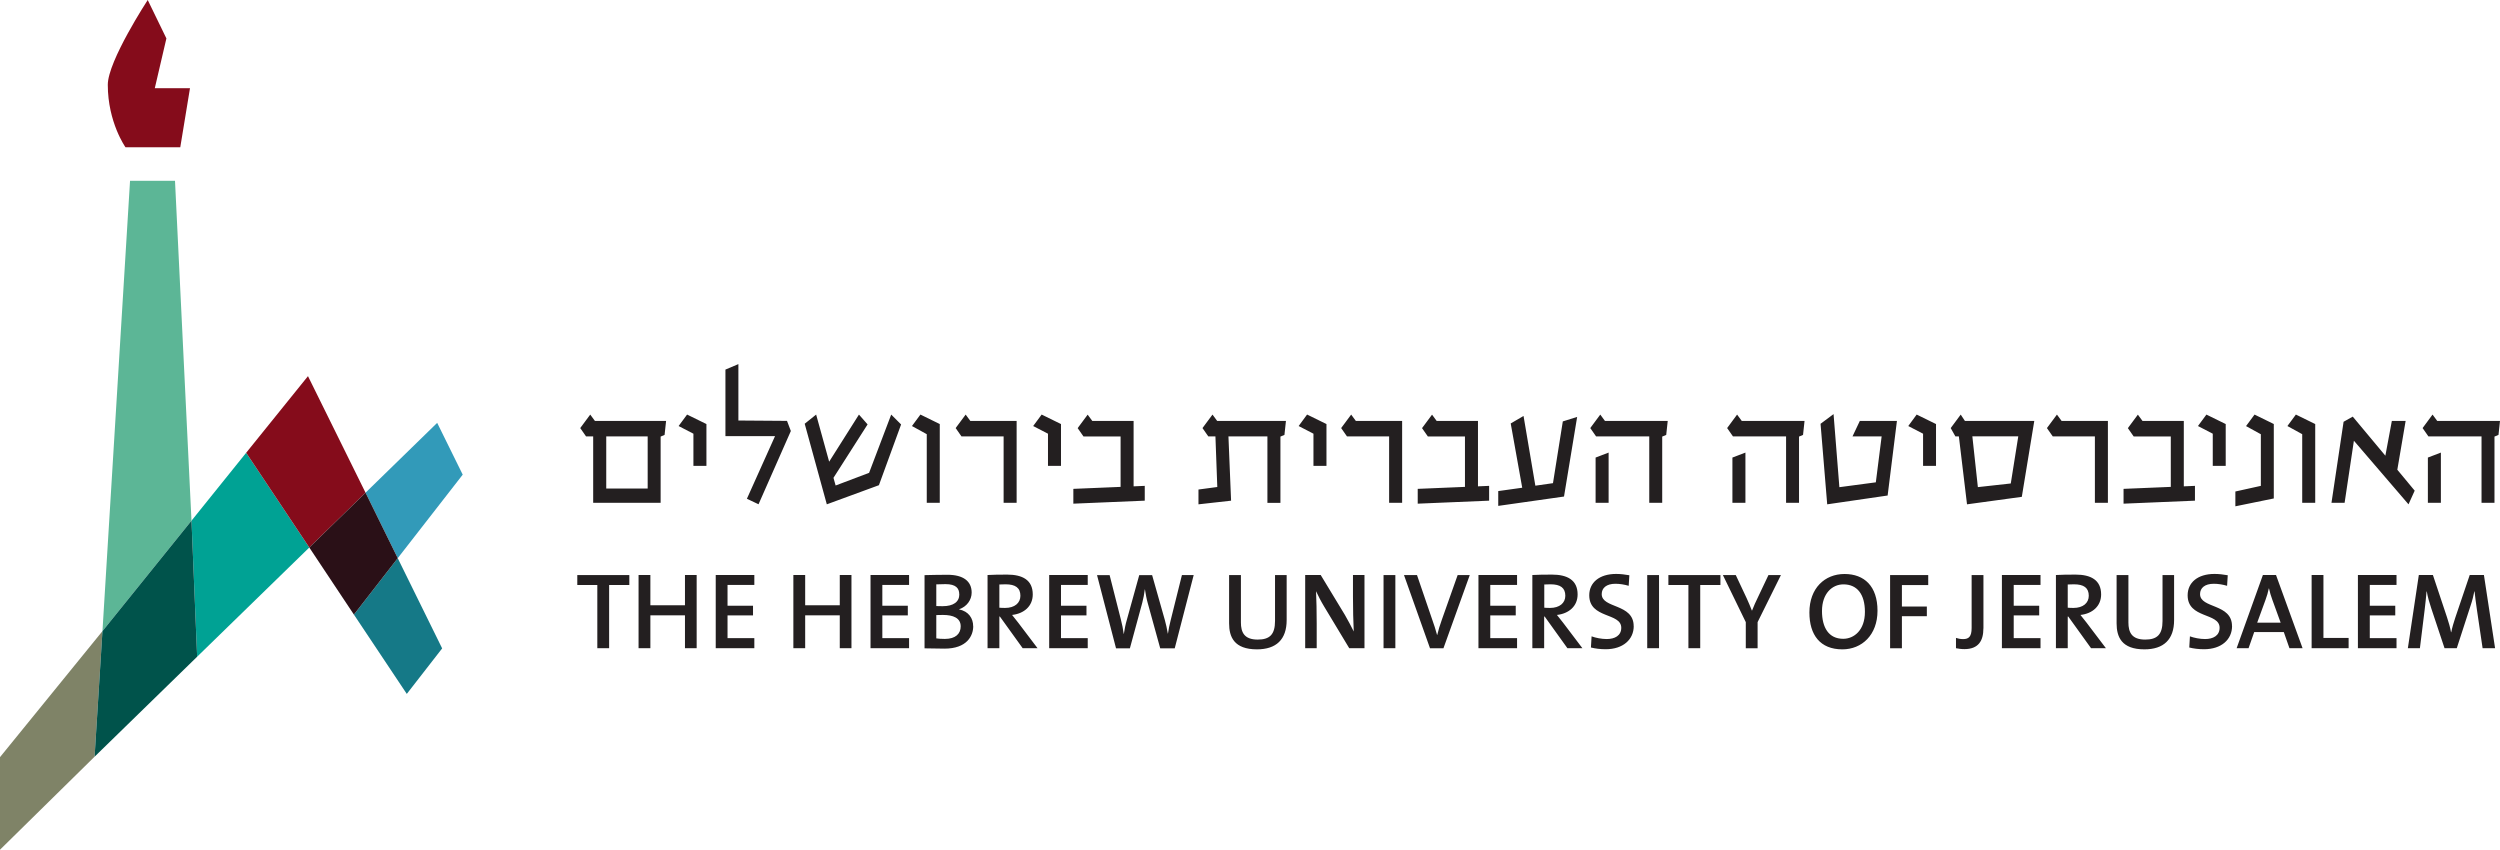 <?xml version="1.0" encoding="UTF-8"?>
<svg id="Ebene_1" data-name="Ebene 1" xmlns="http://www.w3.org/2000/svg" viewBox="0 0 416.99 141.73">
  <defs>
    <style>
      .cls-1 {
        fill: #850c1b;
      }

      .cls-2 {
        fill: #231f20;
      }

      .cls-3 {
        fill: #00534b;
      }

      .cls-4 {
        fill: #7f8367;
      }

      .cls-5 {
        fill: #2a1017;
      }

      .cls-6 {
        fill: #329ab9;
      }

      .cls-7 {
        fill: #00a294;
      }

      .cls-8 {
        fill: #157987;
      }

      .cls-9 {
        fill: #5cb696;
      }
    </style>
  </defs>
  <path class="cls-2" d="M407.13,75.48v8.39h-2.17v-7.55l2.17-.83ZM405.05,72.79h8.86v11.08h2.16v-11.05l.67-.28.25-2.33h-10.47l-.78-1.06-1.66,2.25.97,1.39ZM399.86,78.37l1.39-8.16h-2.3l-1.08,5.8-5.44-6.52-1.53.86-2.02,13.52h2.19l1.55-10.36,9.11,10.61,1.03-2.28-2.88-3.47ZM382.95,69.15l3.22,1.58v13.13h-2.17v-11.44l-2.47-1.36,1.42-1.92ZM379.26,70.73v12.41l-6.41,1.31v-2.47l4.25-.94v-8.61l-2.47-1.36,1.42-1.92,3.22,1.58ZM368.02,69.15l3.22,1.58v6.97h-2.16v-5.36l-2.47-1.28,1.42-1.92ZM356.58,69.15l.78,1.06h6.89v10.91l1.86-.08v2.47l-11.91.5v-2.47l7.88-.33v-8.41h-6.19l-.97-1.39,1.67-2.25ZM342.39,72.79l-.97-1.39,1.67-2.25.78,1.06h7.72v13.66h-2.17v-11.08h-7.03ZM335.39,80.64l1.25-7.86h-7.66l.92,8.47,5.5-.61ZM327.73,70.21h11.58l-2.08,12.66-9.14,1.25-1.36-11.33h-.58l-.78-1.39,1.67-2.25.7,1.06ZM319.7,69.15l3.22,1.58v6.97h-2.16v-5.36l-2.47-1.28,1.41-1.92ZM303.66,70.68l1.11,13.44,10.08-1.47,1.55-12.44h-6.19l-1.22,2.58h4.86l-.97,7.66-6.08.81-.97-12.19-2.16,1.61ZM291.13,75.48v8.39h-2.17v-7.55l2.17-.83ZM289.05,72.79h8.86v11.08h2.16v-11.05l.67-.28.25-2.33h-10.47l-.78-1.06-1.66,2.25.97,1.39ZM268.31,75.48v8.39h-2.17v-7.55l2.17-.83ZM266.23,72.79h8.86v11.08h2.16v-11.05l.67-.28.25-2.33h-10.47l-.78-1.06-1.67,2.25.97,1.39ZM263.06,69.54l-2.39.75-1.64,10.3-2.94.42-1.97-11.63-2.14,1.25,1.92,10.72-4,.56v2.47l10.97-1.56,2.19-13.27ZM238.85,69.15l.78,1.06h6.89v10.91l1.86-.08v2.47l-11.91.5v-2.47l7.88-.33v-8.41h-6.19l-.97-1.39,1.67-2.25ZM224.67,72.79l-.97-1.39,1.67-2.25.78,1.06h7.72v13.66h-2.17v-11.08h-7.02ZM218.03,69.15l3.22,1.58v6.97h-2.17v-5.36l-2.47-1.28,1.41-1.92ZM201.54,72.79h1.19l.31,8.44-3.14.42v2.47l5.44-.61-.44-10.72h6.5v11.08h2.17v-11.05l.67-.28.25-2.33h-11.47l-.78-1.06-1.67,2.25.97,1.39ZM181.41,69.15l.78,1.06h6.89v10.91l1.86-.08v2.47l-11.91.5v-2.47l7.88-.33v-8.41h-6.19l-.97-1.39,1.67-2.25ZM173.75,69.15l3.22,1.58v6.97h-2.17v-5.36l-2.47-1.28,1.42-1.92ZM160.37,72.79l-.97-1.39,1.67-2.25.78,1.06h7.72v13.66h-2.17v-11.08h-7.02ZM153.53,69.15l3.22,1.58v13.13h-2.17v-11.44l-2.47-1.36,1.42-1.92ZM148.65,69.15l-3.69,9.72-5.58,2.11-.36-1.28,5.69-8.91-1.44-1.64-4.97,7.86-2.17-7.86-1.91,1.53,3.69,13.44,8.69-3.19,3.7-10.13-1.64-1.64ZM120.99,61.65l2.17-.92v9.41l8.11.06.64,1.69-5.39,12.22-1.94-.92,4.69-10.44h-8.27v-11.11ZM114.61,69.15l3.22,1.58v6.97h-2.17v-5.36l-2.47-1.28,1.42-1.92ZM108.03,81.48h-6.91v-8.69h6.91v8.69ZM111.11,70.21h-11.88l-.78-1.06-1.67,2.25.97,1.39h1.19v11.08h11.25v-11.05l.66-.28.25-2.33Z"/>
  <g>
    <path class="cls-2" d="M416.17,108.12l-1.86-12.21h-2.37l-2.41,7.12c-.29.9-.49,1.52-.67,2.42h-.04c-.14-.8-.38-1.61-.67-2.49l-2.35-7.05h-2.35l-1.83,12.21h2.01l.78-6.31c.13-1.16.25-2.11.33-3.16h.04c.14.89.45,1.94.77,2.89l2.19,6.58h2.04l2.3-7.09c.31-.9.49-1.7.63-2.39h.04c.09.8.18,1.68.38,2.99l.96,6.49h2.08ZM399.73,108.12v-1.68h-4.46v-3.8h4.25v-1.61h-4.25v-3.47h4.46v-1.65h-6.44v12.21h6.44ZM391.74,108.12v-1.72h-4.2v-10.49h-1.97v12.21h6.17ZM380.4,103.86h-3.91l1.38-3.78c.24-.65.44-1.32.56-1.94h.03c.15.67.31,1.25.55,1.88l1.39,3.83ZM384.06,108.12l-4.43-12.21h-2.19l-4.38,12.21h1.99l.94-2.69h4.94l.94,2.69h2.19ZM372.29,104.44c0-3.81-5.33-2.91-5.33-5.35,0-1.01.78-1.72,2.3-1.72.73,0,1.5.13,2.21.34l.11-1.76c-.74-.13-1.48-.22-2.21-.22-2.84,0-4.48,1.47-4.48,3.56,0,3.94,5.33,2.86,5.33,5.42,0,1.32-1.09,1.88-2.42,1.88-.89,0-1.84-.2-2.53-.45l-.11,1.86c.7.18,1.57.29,2.46.29,2.91,0,4.68-1.63,4.68-3.87M362.63,103.42v-7.5h-1.93v7.65c0,2.28-.9,3.11-2.89,3.11-2.26,0-2.8-1.23-2.8-2.86v-7.9h-1.97v8.05c0,2.24.81,4.34,4.64,4.34,3.2,0,4.95-1.63,4.95-4.88M348.4,99.37c0,1.21-.96,2.03-2.55,2.03-.44,0-.78-.02-.96-.04v-3.87c.29-.02.65-.03,1.03-.03,1.65,0,2.48.58,2.48,1.92M351.26,108.12l-3.22-4.25c-.31-.4-.69-.87-1.03-1.3,1.99-.22,3.45-1.46,3.45-3.42,0-2.42-1.74-3.31-4.26-3.31-1.38,0-2.39.02-3.28.07v12.21h1.97v-5.28h.09l3.8,5.28h2.48ZM340.35,108.12v-1.68h-4.47v-3.8h4.25v-1.61h-4.25v-3.47h4.47v-1.65h-6.44v12.21h6.44ZM330.83,104.83v-8.91h-1.97v8.82c0,1.48-.5,1.86-1.43,1.86-.43,0-.87-.09-1.18-.2v1.72c.38.07.83.15,1.41.15,2.35,0,3.16-1.41,3.16-3.44M321.62,97.58v-1.66h-6.36v12.21h1.97v-5.35h4.16v-1.61h-4.16v-3.58h4.39ZM311.06,102.07c0,3.04-1.81,4.48-3.62,4.48-2.41,0-3.54-1.86-3.54-4.63,0-2.93,1.7-4.45,3.58-4.45,2.28,0,3.58,1.64,3.58,4.59M313.16,101.87c0-4.09-2.2-6.13-5.5-6.13s-5.86,2.37-5.86,6.42c0,3.74,1.79,6.15,5.5,6.15,3.24,0,5.86-2.39,5.86-6.44M297.05,95.92h-2.08l-1.72,3.63c-.38.78-.74,1.56-1.01,2.28h-.04c-.25-.65-.54-1.34-.87-2.06l-1.81-3.85h-2.15l3.82,7.85v4.36h1.97v-4.36l3.89-7.85ZM286.96,97.58v-1.66h-8.68v1.66h3.34v10.54h1.97v-10.54h3.36ZM276.72,95.92h-1.97v12.2h1.97v-12.2ZM272.49,104.44c0-3.81-5.33-2.91-5.33-5.35,0-1.01.78-1.72,2.29-1.72.72,0,1.5.13,2.21.34l.11-1.76c-.74-.13-1.48-.22-2.2-.22-2.84,0-4.49,1.47-4.49,3.56,0,3.94,5.34,2.86,5.34,5.42,0,1.32-1.09,1.88-2.42,1.88-.89,0-1.85-.2-2.53-.45l-.11,1.86c.7.18,1.57.29,2.46.29,2.91,0,4.68-1.63,4.68-3.87M261.09,99.37c0,1.21-.96,2.03-2.55,2.03-.43,0-.78-.02-.96-.04v-3.87c.29-.02.65-.03,1.03-.03,1.65,0,2.48.58,2.48,1.92M263.94,108.12l-3.22-4.25c-.31-.4-.69-.87-1.03-1.3,1.99-.22,3.45-1.46,3.45-3.42,0-2.42-1.74-3.31-4.27-3.31-1.38,0-2.39.02-3.28.07v12.21h1.97v-5.28h.09l3.79,5.28h2.48ZM253.04,108.12v-1.68h-4.47v-3.8h4.25v-1.61h-4.25v-3.47h4.47v-1.65h-6.44v12.21h6.44ZM245.16,95.92h-2.03l-2.62,7.4c-.36.99-.58,1.75-.79,2.6h-.02c-.24-.9-.52-1.77-.78-2.48l-2.57-7.52h-2.17l4.34,12.21h2.24l4.39-12.21ZM232.74,95.92h-1.97v12.2h1.97v-12.2ZM227.59,108.12v-12.21h-1.92v3.62c0,1.79.05,4.41.13,5.8-.45-.88-.94-1.86-1.48-2.77l-4.03-6.65h-2.59v12.21h1.92v-4.1c0-1.74-.04-4.21-.11-5.41.38.81.82,1.68,1.36,2.57l4.18,6.94h2.55ZM214.61,103.42v-7.5h-1.94v7.65c0,2.28-.9,3.11-2.89,3.11-2.26,0-2.8-1.23-2.8-2.86v-7.9h-1.97v8.05c0,2.24.81,4.34,4.65,4.34,3.2,0,4.95-1.63,4.95-4.88M199.11,95.92h-1.97l-1.9,7.63c-.18.67-.31,1.37-.43,2.14h-.02c-.13-.78-.31-1.59-.49-2.24l-2.13-7.52h-2.15l-2.08,7.5c-.22.74-.36,1.52-.49,2.31h-.02c-.11-.81-.25-1.59-.47-2.4l-1.88-7.41h-2.1l3.17,12.21h2.31l2.06-7.58c.2-.76.34-1.5.43-2.26h.02c.13.78.25,1.55.47,2.3l2.08,7.54h2.42l3.16-12.21ZM181.43,108.12v-1.68h-4.46v-3.8h4.25v-1.61h-4.25v-3.47h4.46v-1.65h-6.43v12.21h6.43ZM170.2,99.37c0,1.21-.96,2.03-2.55,2.03-.44,0-.78-.02-.96-.04v-3.87c.29-.02.65-.03,1.03-.03,1.64,0,2.48.58,2.48,1.92M173.06,108.12l-3.22-4.25c-.31-.4-.69-.87-1.03-1.3,1.99-.22,3.45-1.46,3.45-3.42,0-2.42-1.73-3.31-4.27-3.31-1.38,0-2.39.02-3.27.07v12.21h1.97v-5.28h.09l3.8,5.28h2.48ZM160.24,104.47c0,1.23-.85,2.1-2.64,2.1-.63,0-1.12-.04-1.43-.09v-3.89c.27-.02.9-.02,1.1-.02,1.72,0,2.97.51,2.97,1.9M160.01,99.14c0,1.23-.96,1.97-2.79,1.97-.41,0-.72,0-1.05-.02v-3.62c.47-.02.99-.04,1.54-.04,1.74,0,2.29.7,2.29,1.7M162.32,104.44c0-1.27-.74-2.48-2.33-2.78v-.04c1.25-.43,2.08-1.54,2.08-2.78,0-1.88-1.38-2.97-4.03-2.97-1.48,0-2.87.04-3.83.06v12.21c1.36.02,2.59.05,3.33.05,3.75,0,4.79-2.15,4.79-3.74M151.63,108.12v-1.68h-4.46v-3.8h4.25v-1.61h-4.25v-3.47h4.46v-1.65h-6.43v12.21h6.43ZM142.02,108.12v-12.21h-1.95v5.05h-5.77v-5.05h-1.97v12.21h1.97v-5.48h5.77v5.48h1.95ZM125.82,108.12v-1.68h-4.47v-3.8h4.25v-1.61h-4.25v-3.47h4.47v-1.65h-6.44v12.21h6.44ZM116.2,108.12v-12.21h-1.95v5.05h-5.77v-5.05h-1.97v12.21h1.97v-5.48h5.77v5.48h1.95ZM104.97,97.58v-1.66h-8.68v1.66h3.34v10.54h1.97v-10.54h3.37Z"/>
    <polygon class="cls-8" points="59.03 102.51 67.85 115.74 73.75 108.15 66.34 93.1 59.03 102.51"/>
    <polygon class="cls-4" points="17.09 105.27 0 126.29 0 141.73 15.78 126.21 17.09 105.27"/>
    <polygon class="cls-7" points="31.94 86.85 32.88 109.54 51.59 91.32 41.06 75.52 31.94 86.85"/>
    <polygon class="cls-1" points="51.37 62.74 41.06 75.52 51.59 91.32 60.97 82.18 51.37 62.74"/>
    <polygon class="cls-6" points="77.18 79.17 72.92 70.53 60.97 82.18 66.34 93.1 77.18 79.17"/>
    <polygon class="cls-5" points="59.03 102.51 66.34 93.1 60.97 82.18 51.59 91.32 59.03 102.51"/>
    <polygon class="cls-9" points="29.19 30.16 21.69 30.16 17.09 105.27 31.94 86.85 29.19 30.16"/>
    <polygon class="cls-3" points="17.09 105.27 15.78 126.21 32.88 109.54 31.94 86.85 17.09 105.27"/>
    <path class="cls-1" d="M27.76,6.42l-3.12-6.42s-6.66,10.18-6.66,14.14c0,6.28,2.95,10.42,2.95,10.42h9.14l1.62-9.85h-5.87l1.93-8.28Z"/>
  </g>
</svg>